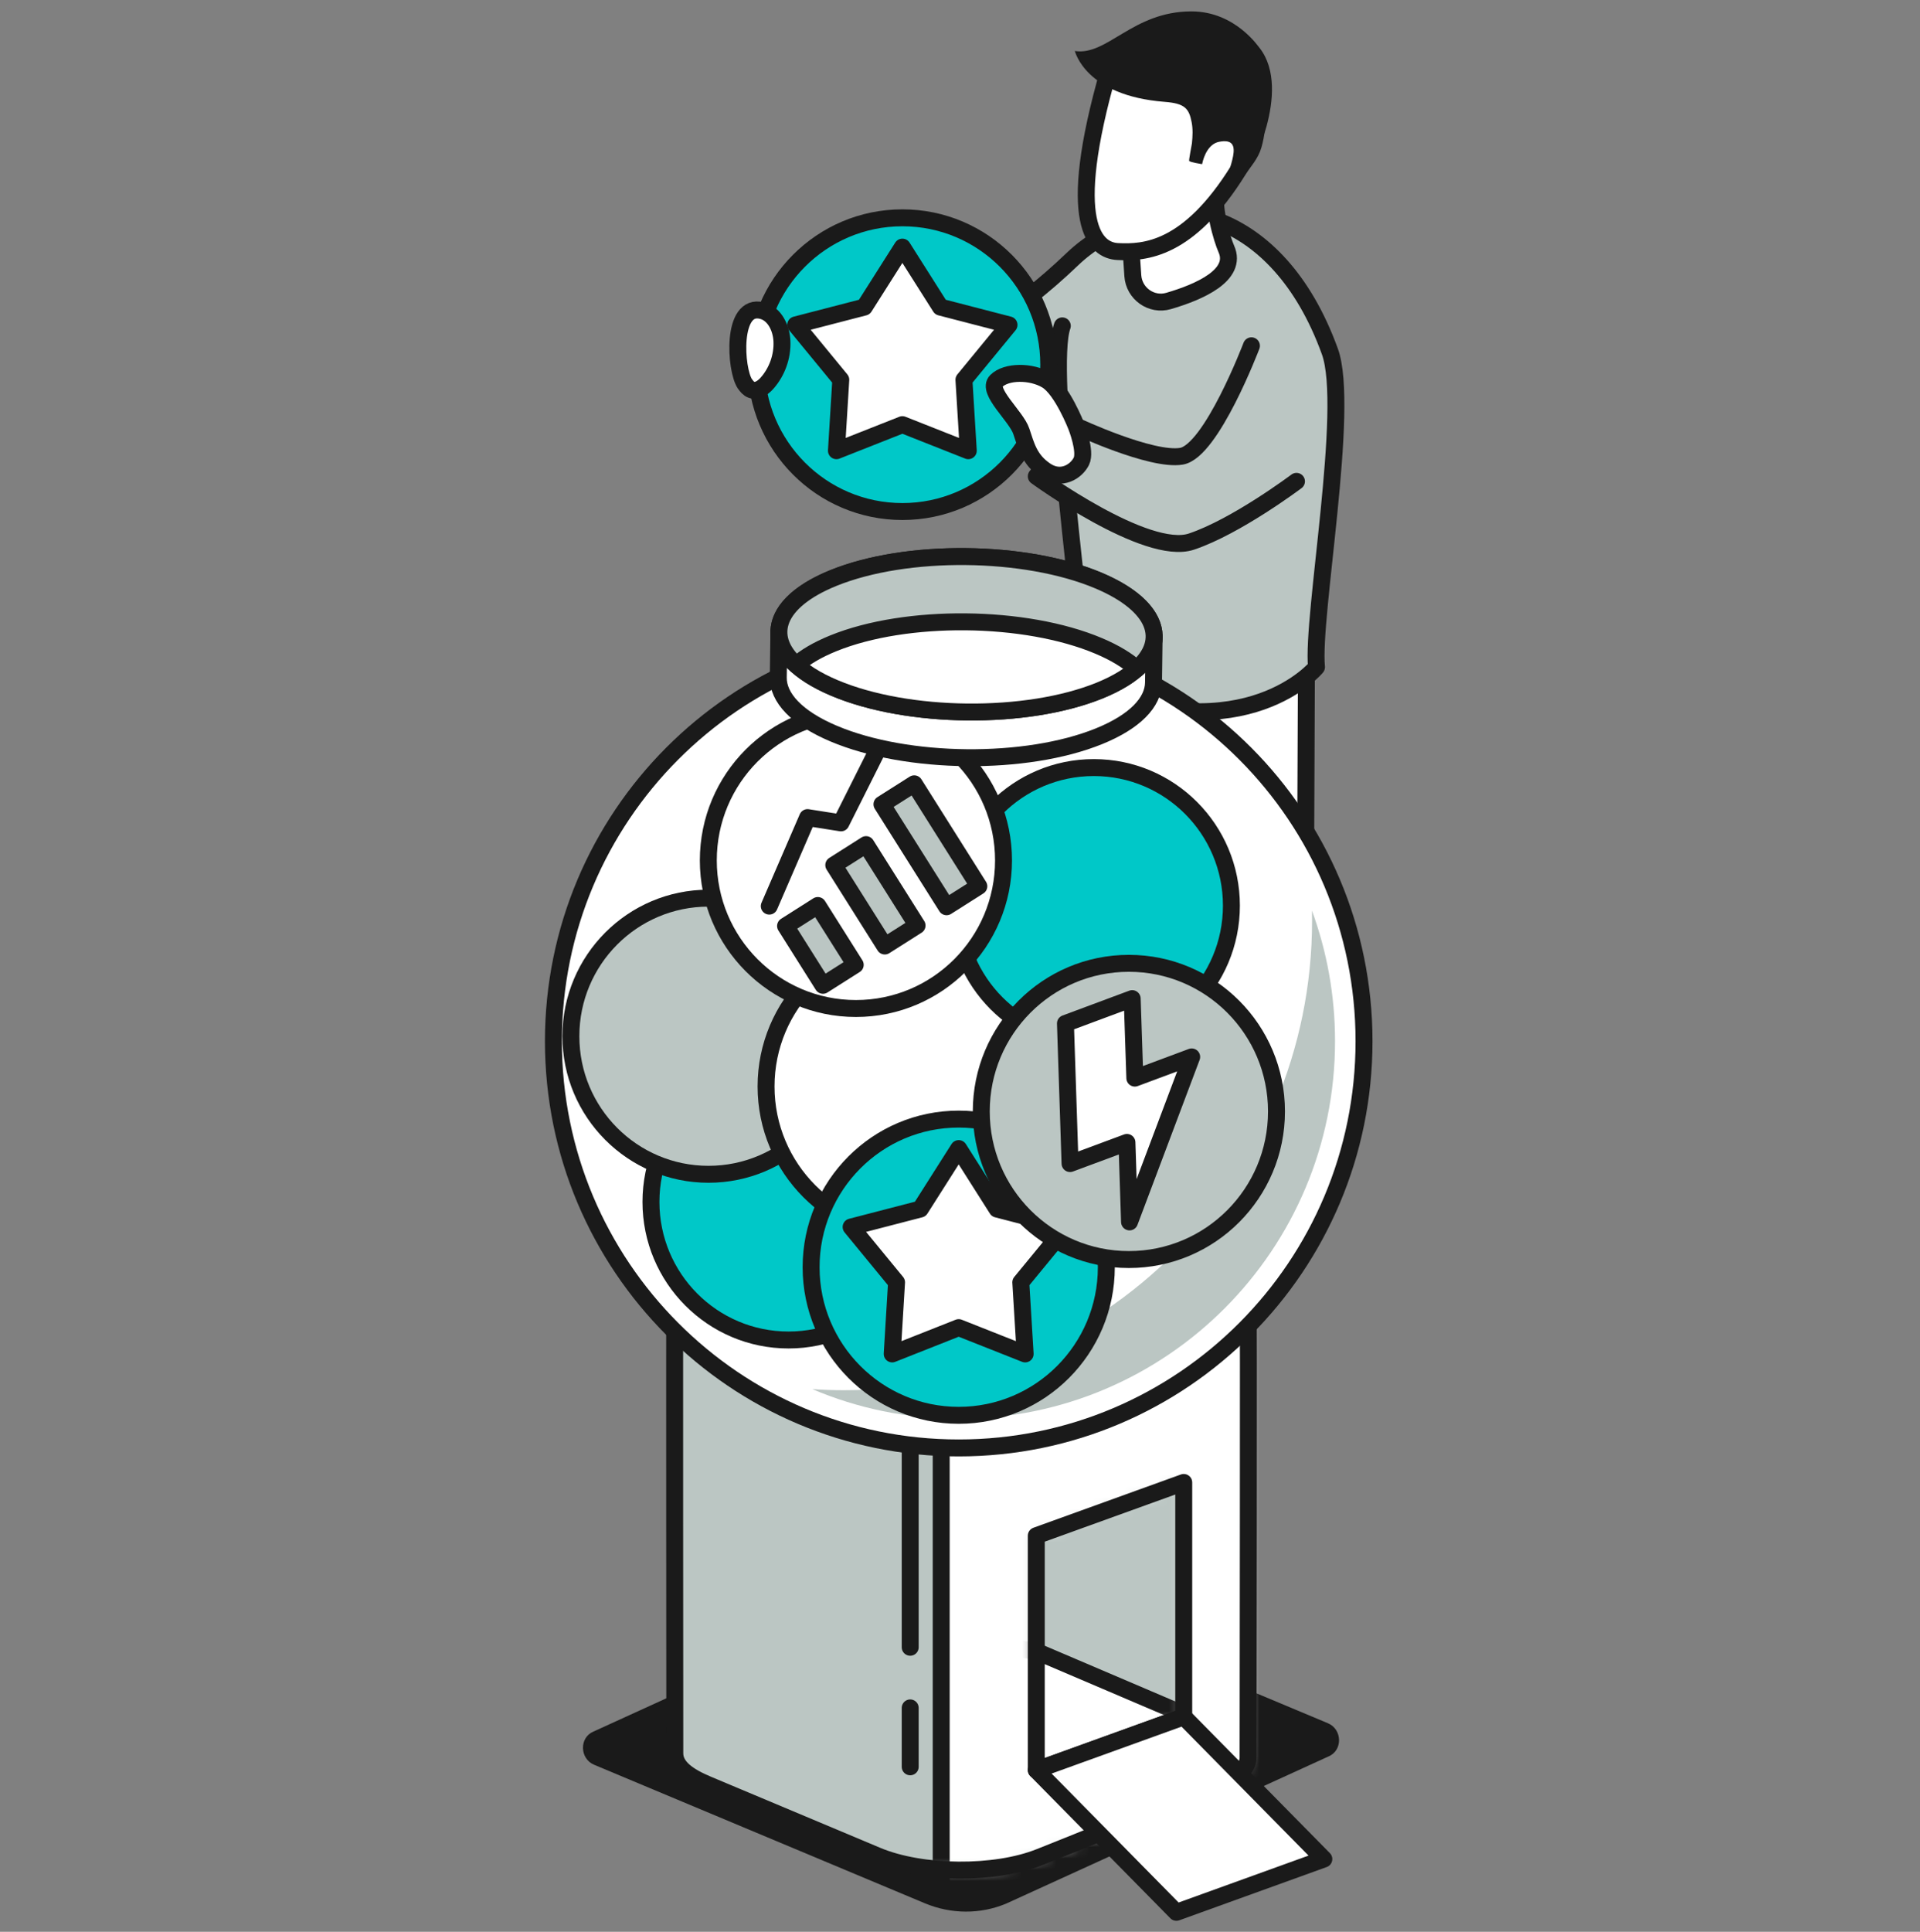<svg width="170" height="171" viewBox="0 0 170 171" fill="none" xmlns="http://www.w3.org/2000/svg">
<rect x="0" y="0" width="170" height="171" fill="#808080" stroke="none"/>
<path d="M52.603 156.216L81.888 168.478C84.214 169.451 86.793 169.464 89.083 168.509L117.633 155.478C118.9 154.949 118.86 153.078 117.575 152.54L88.29 140.278C85.964 139.305 83.386 139.291 81.095 140.247L52.546 153.278C51.279 153.807 51.319 155.678 52.603 156.216Z" fill="#1A1A1A"/>
<path fill-rule="evenodd" clip-rule="evenodd" d="M98.626 30.575C89.69 36.353 80.9 40.58 70.781 34.864C68.367 33.5 70.936 29.313 71.96 30.135C76.102 33.46 84.573 32.878 94.945 22.944C96.469 21.487 98.312 20.407 100.314 19.744L101.054 19.5" fill="#BBC6C3"/>
<path d="M98.626 30.575C89.69 36.353 80.9 40.58 70.781 34.864C68.367 33.5 70.936 29.313 71.96 30.135C76.102 33.46 84.573 32.878 94.945 22.944C96.469 21.487 98.312 20.407 100.314 19.744L101.054 19.5" stroke="#1A1A1A" stroke-width="1.5" stroke-linecap="round" stroke-linejoin="round"/>
<path fill-rule="evenodd" clip-rule="evenodd" d="M115.677 58.168C115.677 58.612 115.571 84.012 115.571 84.012L108.145 83.056C108.145 83.056 104.158 59.946 103.715 59.946" fill="white"/>
<path d="M115.677 58.168C115.677 58.612 115.571 84.012 115.571 84.012L108.145 83.056C108.145 83.056 104.158 59.946 103.715 59.946" stroke="#1A1A1A" stroke-width="1.5" stroke-linecap="round" stroke-linejoin="round"/>
<path fill-rule="evenodd" clip-rule="evenodd" d="M98.826 20.721C102.853 16.979 113.06 18.135 117.752 31.121C119.564 36.13 116.122 54.605 116.565 59.05C116.565 59.05 110.362 66.605 96.185 60.827C95.955 55.663 92.663 32.757 94.058 28.846" fill="#BBC6C3"/>
<path d="M98.826 20.721C102.853 16.979 113.06 18.135 117.752 31.121C119.564 36.13 116.122 54.605 116.565 59.05C116.565 59.05 110.362 66.605 96.185 60.827C95.955 55.663 92.663 32.757 94.058 28.846" stroke="#1A1A1A" stroke-width="1.5" stroke-linecap="round" stroke-linejoin="round"/>
<path fill-rule="evenodd" clip-rule="evenodd" d="M107.744 16.73C107.297 18.193 108.209 21.206 108.581 22.037C109.614 24.357 106.18 25.85 103.469 26.641C101.945 27.086 100.407 25.988 100.301 24.401L100.102 21.424" fill="white"/>
<path d="M107.744 16.73C107.297 18.193 108.209 21.206 108.581 22.037C109.614 24.357 106.18 25.85 103.469 26.641C101.945 27.086 100.407 25.988 100.301 24.401L100.102 21.424" stroke="#1A1A1A" stroke-width="1.5" stroke-linecap="round" stroke-linejoin="round"/>
<path fill-rule="evenodd" clip-rule="evenodd" d="M107.988 5.148C108.914 5.593 109.747 6.242 110.328 7.1C111.453 8.762 111.502 10.953 110.97 12.837C110.722 13.708 110.128 14.282 109.645 15.059C105.228 22.17 101.343 22.388 98.968 22.268C97.028 22.17 94.21 19.979 98.193 6.153" fill="white"/>
<path d="M107.988 5.148C108.914 5.593 109.747 6.242 110.328 7.1C111.453 8.762 111.502 10.953 110.97 12.837C110.722 13.708 110.128 14.282 109.645 15.059C105.228 22.17 101.343 22.388 98.968 22.268C97.028 22.17 94.21 19.979 98.193 6.153" stroke="#1A1A1A" stroke-width="1.5" stroke-linecap="round" stroke-linejoin="round"/>
<path fill-rule="evenodd" clip-rule="evenodd" d="M105.469 1.008C109.452 0.999 111.521 4.292 111.539 4.261C113.014 6.159 112.744 8.977 112.137 11.194C111.818 12.363 111.304 13.496 110.564 14.461C110.387 14.697 108.849 16.905 108.686 16.159C108.477 15.212 110.467 12.048 107.932 12.554C107.055 12.732 106.603 13.719 106.435 14.532C106.094 14.457 105.54 14.403 105.292 14.252C105.239 14.216 105.518 12.839 105.536 12.683C105.598 12.065 105.629 11.425 105.509 10.812C105.274 9.59 104.889 9.154 103.13 9.017C96.099 8.474 95.204 4.577 95.164 4.514C98.044 4.963 100.277 1.021 105.469 1.008Z" fill="#1A1A1A"/>
<path d="M107.535 111.606C109.107 112.264 110.188 113.379 110.507 114.224C110.578 114.41 110.498 155.29 110.507 155.476C110.561 156.579 109.542 157.383 107.49 158.205L92.068 164.383C88.094 165.974 81.608 165.921 77.656 164.263L62.668 157.97C60.913 157.236 59.748 156.401 59.748 155.201C59.748 154.996 59.717 114.264 59.748 114.064C59.894 113.077 60.882 112.121 62.725 111.388L78.241 105.242C82.224 103.664 88.714 103.726 92.666 105.379L107.535 111.601V111.606Z" fill="#BBC6C3"/>
<mask id="mask0_2140_17842" style="mask-type:luminance" maskUnits="userSpaceOnUse" x="59" y="104" width="52" height="62">
<path d="M107.535 111.602C109.107 112.26 110.188 113.375 110.507 114.22C110.578 114.406 110.498 155.286 110.507 155.473C110.561 156.575 109.542 157.379 107.49 158.201L92.068 164.379C88.094 165.97 81.608 165.917 77.656 164.259L62.668 157.966C60.913 157.232 59.748 156.397 59.748 155.197C59.748 154.993 59.717 114.26 59.748 114.06C59.894 113.073 60.882 112.118 62.725 111.384L78.241 105.238C82.224 103.66 88.714 103.722 92.666 105.375L107.535 111.598V111.602Z" fill="white"/>
</mask>
<g mask="url(#mask0_2140_17842)">
<path d="M117.45 106.164H83.336V169.274H117.45V106.164Z" fill="white" stroke="#1A1A1A" stroke-width="1.5" stroke-linecap="round" stroke-linejoin="round"/>
</g>
<path d="M107.535 111.606C109.107 112.264 110.188 113.379 110.507 114.224C110.578 114.41 110.498 155.29 110.507 155.476C110.561 156.579 109.542 157.383 107.49 158.205L92.068 164.383C88.094 165.974 81.608 165.921 77.656 164.263L62.668 157.97C60.913 157.236 59.748 156.401 59.748 155.201C59.748 154.996 59.717 114.264 59.748 114.064C59.894 113.077 60.882 112.121 62.725 111.388L78.241 105.242C82.224 103.664 88.714 103.726 92.666 105.379L107.535 111.601V111.606Z" stroke="#1A1A1A" stroke-width="1.5" stroke-linecap="round" stroke-linejoin="round"/>
<path d="M107.564 111.563C111.516 113.216 111.493 115.874 107.519 117.465L92.097 123.643C88.123 125.234 81.637 125.181 77.685 123.523L62.697 117.23C58.745 115.572 58.772 112.923 62.755 111.345L78.27 105.199C82.253 103.621 88.743 103.683 92.695 105.336L107.564 111.559V111.563Z" fill="white" stroke="#1A1A1A" stroke-width="1.5" stroke-linecap="round" stroke-linejoin="round"/>
<path d="M80.59 151.184V156.397" stroke="#1A1A1A" stroke-width="1.5" stroke-linecap="round" stroke-linejoin="round"/>
<path d="M80.59 124.59V145.816" stroke="#1A1A1A" stroke-width="1.5" stroke-linecap="round" stroke-linejoin="round"/>
<path d="M84.886 128.171C104.706 128.171 120.773 112.053 120.773 92.171C120.773 72.289 104.706 56.172 84.886 56.172C65.067 56.172 49 72.289 49 92.171C49 112.053 65.067 128.171 84.886 128.171Z" fill="white" stroke="#1A1A1A" stroke-width="1.5" stroke-linecap="round" stroke-linejoin="round"/>
<path d="M69.82 118.616C76.549 118.616 82.004 113.144 82.004 106.394C82.004 99.644 76.549 94.172 69.82 94.172C63.092 94.172 57.637 99.644 57.637 106.394C57.637 113.144 63.092 118.616 69.82 118.616Z" fill="#00C8C8" stroke="#1A1A1A" stroke-width="1.5" stroke-linecap="round" stroke-linejoin="round"/>
<path d="M62.73 103.948C69.459 103.948 74.914 98.476 74.914 91.726C74.914 84.976 69.459 79.504 62.73 79.504C56.002 79.504 50.547 84.976 50.547 91.726C50.547 98.476 56.002 103.948 62.73 103.948Z" fill="#BBC6C3" stroke="#1A1A1A" stroke-width="1.5" stroke-linecap="round" stroke-linejoin="round"/>
<path d="M80.898 109.284C88.116 109.284 93.968 103.414 93.968 96.173C93.968 88.933 88.116 83.062 80.898 83.062C73.68 83.062 67.828 88.933 67.828 96.173C67.828 103.414 73.68 109.284 80.898 109.284Z" fill="white" stroke="#1A1A1A" stroke-width="1.5" stroke-linecap="round" stroke-linejoin="round"/>
<path d="M96.848 92.389C103.577 92.389 109.031 86.917 109.031 80.167C109.031 73.417 103.577 67.945 96.848 67.945C90.119 67.945 84.664 73.417 84.664 80.167C84.664 86.917 90.119 92.389 96.848 92.389Z" fill="#00C8C8" stroke="#1A1A1A" stroke-width="1.5" stroke-linecap="round" stroke-linejoin="round"/>
<path d="M75.784 89.273C83.003 89.273 88.854 83.403 88.854 76.162C88.854 68.921 83.003 63.051 75.784 63.051C68.566 63.051 62.715 68.921 62.715 76.162C62.715 83.403 68.566 89.273 75.784 89.273Z" fill="white" stroke="#1A1A1A" stroke-width="1.5" stroke-linecap="round" stroke-linejoin="round"/>
<path d="M72.411 80.156L69.555 81.969L72.866 87.219L75.723 85.406L72.411 80.156Z" fill="#BBC6C3" stroke="#1A1A1A" stroke-width="1.5" stroke-linecap="round" stroke-linejoin="round"/>
<path d="M76.681 74.765L73.824 76.578L78.341 83.74L81.198 81.927L76.681 74.765Z" fill="#BBC6C3" stroke="#1A1A1A" stroke-width="1.5" stroke-linecap="round" stroke-linejoin="round"/>
<path d="M80.947 69.382L78.09 71.195L83.81 80.266L86.667 78.453L80.947 69.382Z" fill="#BBC6C3" stroke="#1A1A1A" stroke-width="1.5" stroke-linecap="round" stroke-linejoin="round"/>
<path d="M68.113 80.209L71.502 72.374L74.462 72.84L78.153 65.481" stroke="#1A1A1A" stroke-width="1.5" stroke-linecap="round" stroke-linejoin="round"/>
<path d="M118.206 92.165C118.206 110.622 103.285 125.591 84.885 125.591C80.287 125.591 75.905 124.658 71.922 122.964C72.852 123.031 73.791 123.062 74.735 123.062C97.623 123.062 116.173 104.449 116.173 81.494C116.173 81.196 116.168 80.903 116.164 80.609C117.484 84.214 118.206 88.103 118.206 92.165Z" fill="#BBC6C3"/>
<path d="M102.187 56.372L102.134 60.421C102.112 62.158 100.504 63.878 97.309 65.172C90.845 67.794 80.332 67.692 73.819 64.941C70.523 63.55 68.884 61.745 68.91 59.963L68.964 55.914C68.942 57.696 70.576 59.501 73.873 60.892C80.385 63.643 90.899 63.745 97.363 61.123C100.557 59.825 102.165 58.11 102.187 56.372Z" fill="white" stroke="#1A1A1A" stroke-width="1.5" stroke-linecap="round" stroke-linejoin="round"/>
<path d="M97.281 51.398C103.794 54.149 103.83 58.5 97.365 61.127C90.902 63.749 80.388 63.647 73.876 60.896C67.363 58.145 67.323 53.789 73.787 51.167C80.251 48.545 90.769 48.647 97.281 51.398Z" fill="white" stroke="#1A1A1A" stroke-width="1.5" stroke-linecap="round" stroke-linejoin="round"/>
<path d="M70.497 58.86C71.286 58.162 72.384 57.514 73.784 56.945C80.248 54.322 90.766 54.425 97.279 57.176C98.723 57.785 99.849 58.474 100.655 59.207C103.508 56.687 102.378 53.554 97.279 51.398C90.766 48.647 80.248 48.545 73.784 51.167C68.756 53.207 67.666 56.296 70.497 58.86Z" fill="#BBC6C3" stroke="#1A1A1A" stroke-width="1.5" stroke-linecap="round" stroke-linejoin="round"/>
<path d="M84.886 125.284C92.104 125.284 97.956 119.414 97.956 112.173C97.956 104.932 92.104 99.062 84.886 99.062C77.668 99.062 71.816 104.932 71.816 112.173C71.816 119.414 77.668 125.284 84.886 125.284Z" fill="#00C8C8" stroke="#1A1A1A" stroke-width="1.5" stroke-linecap="round" stroke-linejoin="round"/>
<path d="M84.885 101.672L88.283 107.027L94.41 108.614L90.383 113.512L90.768 119.849L84.885 117.521L78.997 119.849L79.382 113.512L75.359 108.614L81.482 107.027L84.885 101.672Z" fill="white" stroke="#1A1A1A" stroke-width="1.5" stroke-linecap="round" stroke-linejoin="round"/>
<path d="M79.9 45.281C87.057 45.281 92.859 39.461 92.859 32.281C92.859 25.102 87.057 19.281 79.9 19.281C72.743 19.281 66.941 25.102 66.941 32.281C66.941 39.461 72.743 45.281 79.9 45.281Z" fill="#00C8C8" stroke="#1A1A1A" stroke-width="1.5" stroke-linecap="round" stroke-linejoin="round"/>
<path d="M79.899 21.875L83.266 27.186L89.34 28.759L85.348 33.617L85.734 39.897L79.899 37.59L74.059 39.897L74.445 33.617L70.453 28.759L76.527 27.186L79.899 21.875Z" fill="white" stroke="#1A1A1A" stroke-width="1.5" stroke-linecap="round" stroke-linejoin="round"/>
<path d="M99.953 111.495C107.171 111.495 113.022 105.625 113.022 98.384C113.022 91.143 107.171 85.273 99.953 85.273C92.734 85.273 86.883 91.143 86.883 98.384C86.883 105.625 92.734 111.495 99.953 111.495Z" fill="#BBC6C3" stroke="#1A1A1A" stroke-width="1.5" stroke-linecap="round" stroke-linejoin="round"/>
<path d="M105.514 93.558L100.481 95.434L100.246 88.398L94.336 90.598L94.743 102.998L99.781 101.127L100.011 108.163L105.514 93.558Z" fill="white" stroke="#1A1A1A" stroke-width="1.5" stroke-linecap="round" stroke-linejoin="round"/>
<path d="M104.81 151.968L91.754 156.684V135.942L104.81 131.227V151.968Z" fill="white"/>
<mask id="mask1_2140_17842" style="mask-type:luminance" maskUnits="userSpaceOnUse" x="91" y="131" width="14" height="26">
<path d="M104.806 151.968L91.75 156.684V135.942L104.806 131.227V151.968Z" fill="white"/>
</mask>
<g mask="url(#mask1_2140_17842)">
<path d="M91.747 146.173L104.989 151.822L108.139 150.173L107.253 127.062L87.316 133.285L88.645 145.729L91.747 146.173Z" fill="#BBC6C3" stroke="#1A1A1A" stroke-width="1.5" stroke-linecap="round" stroke-linejoin="round"/>
</g>
<path d="M104.81 151.968L91.754 156.684V135.942L104.81 131.227V151.968Z" stroke="#1A1A1A" stroke-width="1.5" stroke-linecap="round" stroke-linejoin="round"/>
<path d="M104.81 151.973L91.754 156.688L104.159 169.279L117.215 164.564L104.81 151.973Z" fill="white" stroke="#1A1A1A" stroke-width="1.5" stroke-linecap="round" stroke-linejoin="round"/>
<path fill-rule="evenodd" clip-rule="evenodd" d="M110.805 30.609C110.805 30.609 107.26 39.943 104.602 40.387C101.944 40.831 95.298 37.72 95.298 37.72L91.754 42.165C91.754 42.165 101.501 49.276 105.488 47.943C109.476 46.609 114.792 42.609 114.792 42.609" fill="#BBC6C3"/>
<path d="M110.805 30.609C110.805 30.609 107.26 39.943 104.602 40.387C101.944 40.831 95.298 37.72 95.298 37.72L91.754 42.165C91.754 42.165 101.501 49.276 105.488 47.943C109.476 46.609 114.792 42.609 114.792 42.609" stroke="#1A1A1A" stroke-width="1.5" stroke-linecap="round" stroke-linejoin="round"/>
<path d="M95.299 37.727C95.299 37.727 94.032 34.473 92.672 33.656C91.312 32.838 89.097 32.838 88.211 33.727C87.325 34.615 89.983 36.838 90.426 38.171C90.869 39.504 91.153 40.691 92.561 41.651C93.97 42.611 95.299 41.727 95.743 40.838C96.186 39.949 95.299 37.727 95.299 37.727Z" fill="white" stroke="#1A1A1A" stroke-width="1.5" stroke-linecap="round" stroke-linejoin="round"/>
<path d="M65.96 33.979C66.111 34.197 66.288 34.415 66.536 34.504C67.028 34.69 67.551 34.326 67.901 33.935C68.8 32.926 69.292 31.562 69.234 30.21C69.186 29.05 68.592 27.779 67.471 27.495C64.72 26.793 65.105 32.735 65.956 33.979H65.96Z" fill="white" stroke="#1A1A1A" stroke-width="1.5" stroke-linecap="round" stroke-linejoin="round"/>
</svg>
